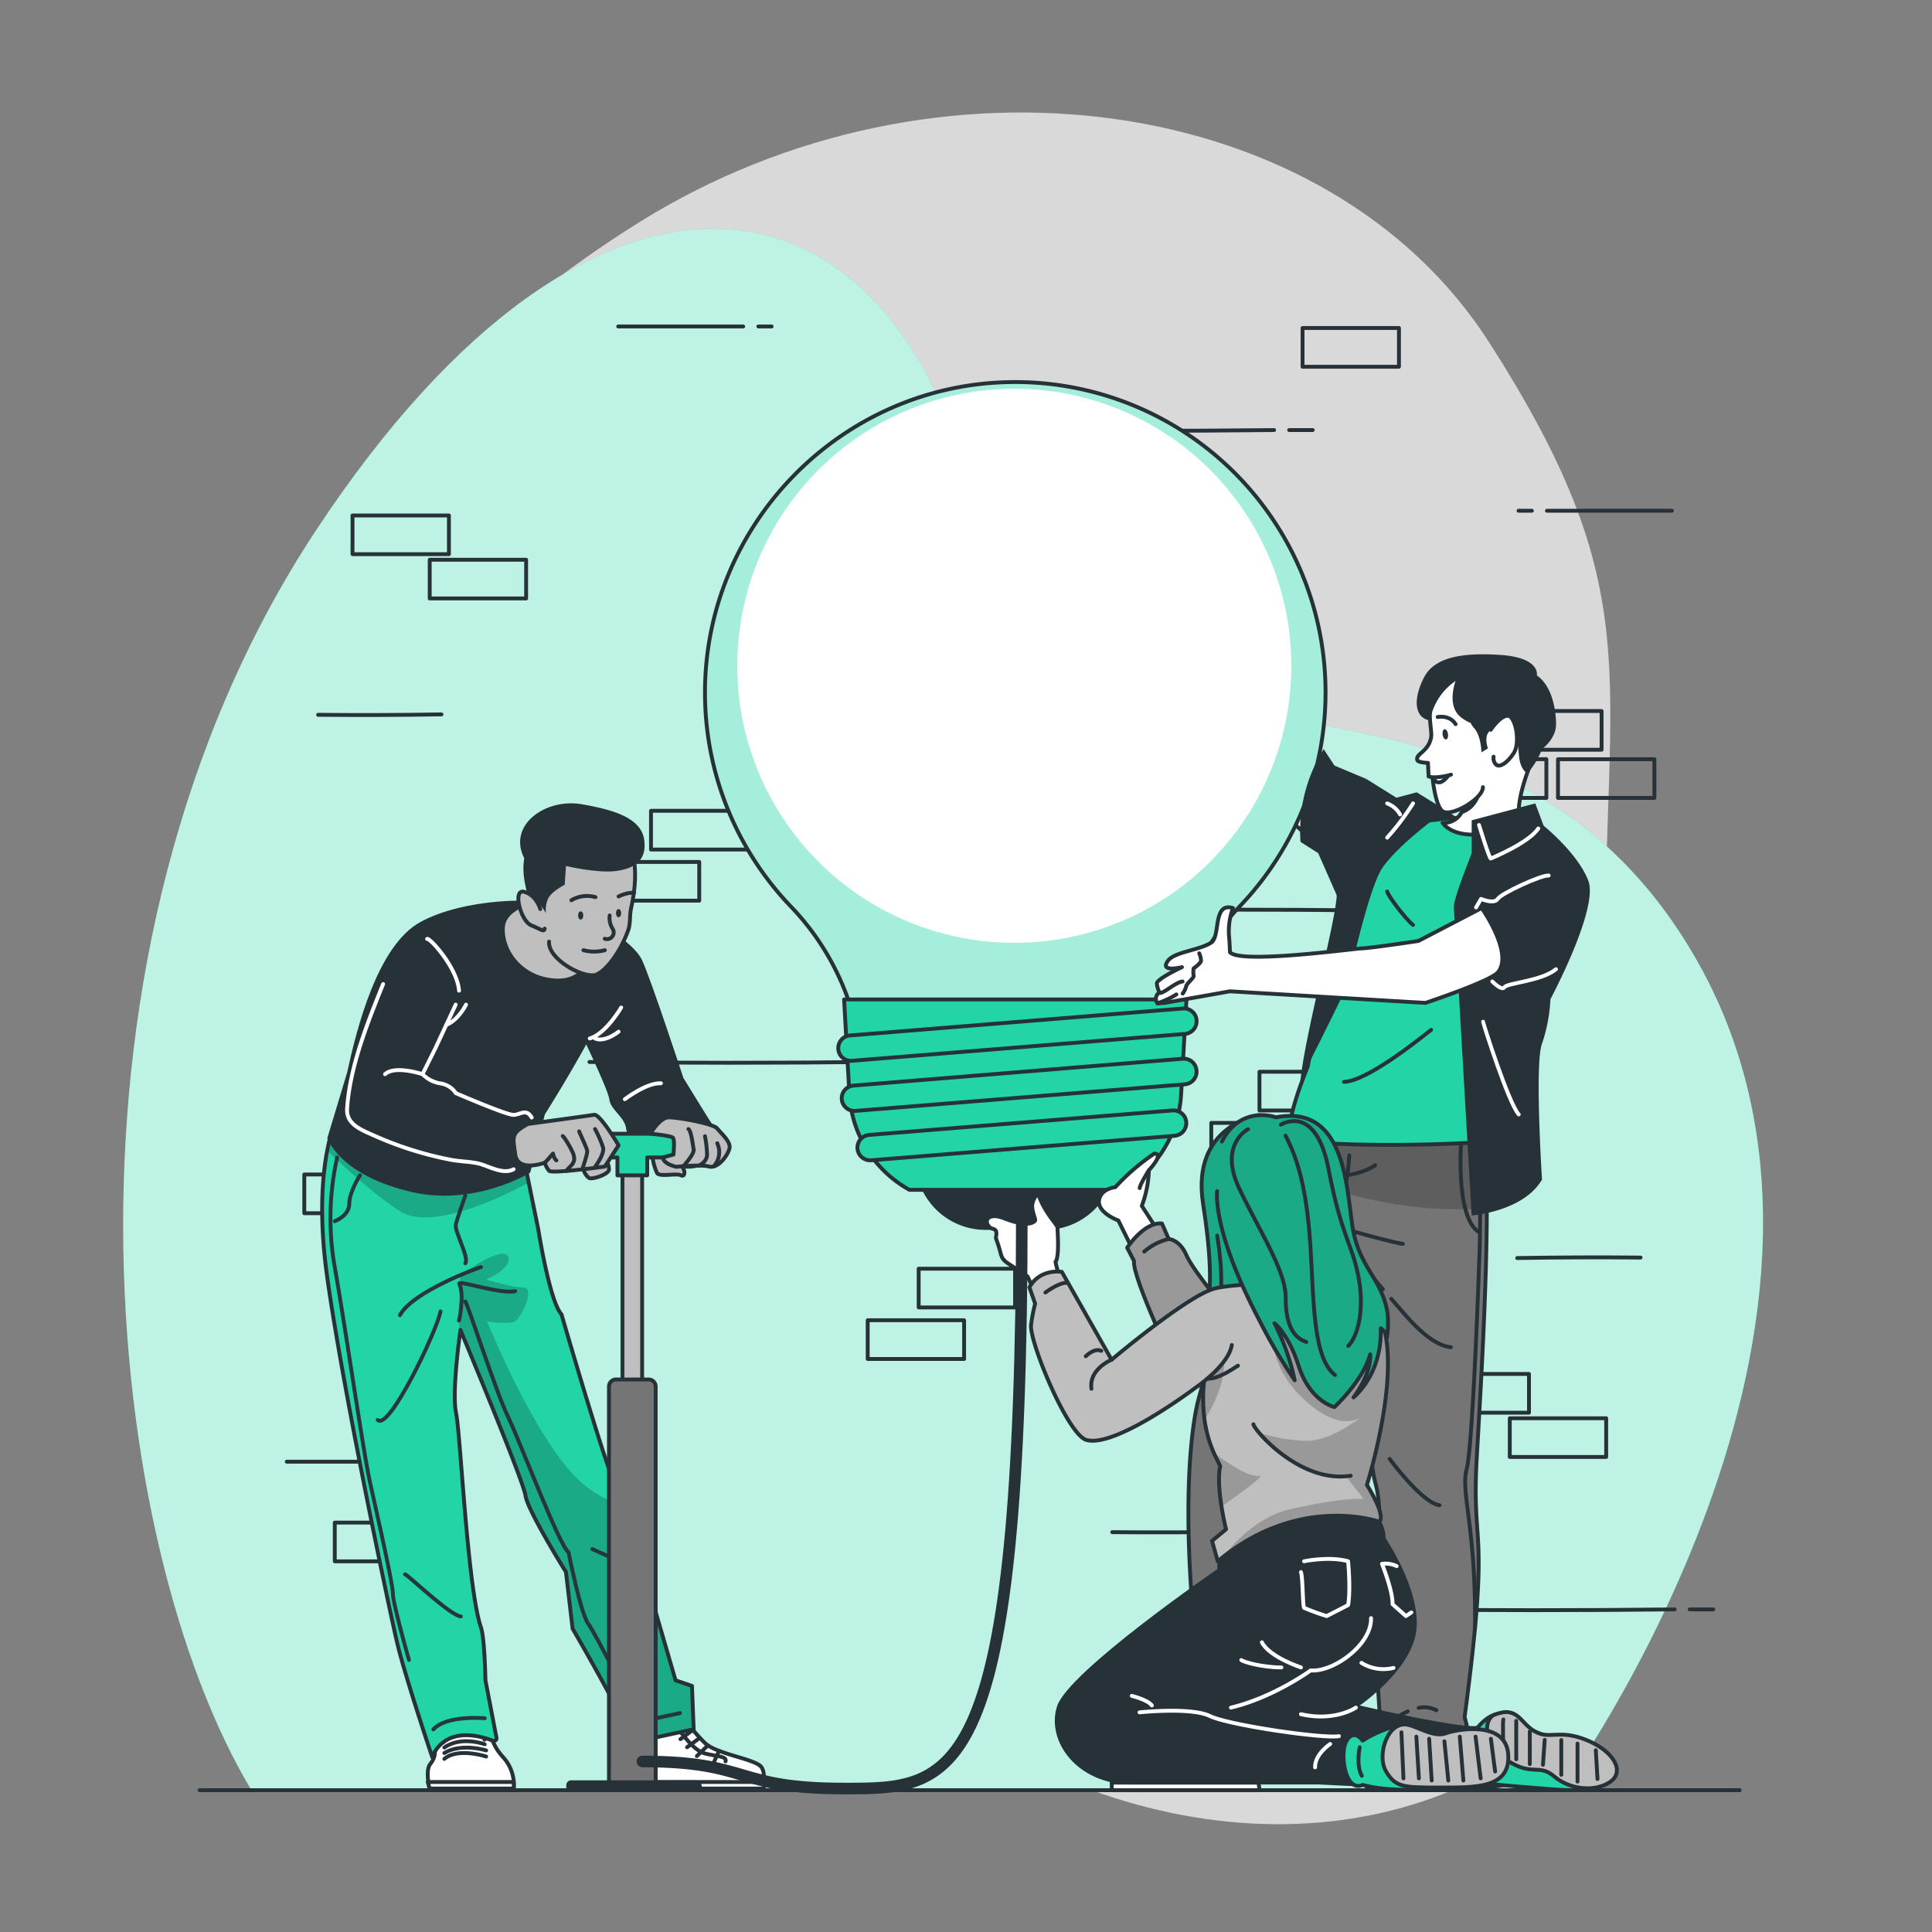 <svg xmlns="http://www.w3.org/2000/svg" viewBox="0 0 500 500"><rect x="0" y="0" width="500" height="500" fill="#808080" stroke="none"/><defs><clipPath id="a"><path d="M343.05 179.18a80.29 80.29 0 0 0-82.23-80.28c-43.42 1-78.47 37-78.37 80.47a80 80 0 0 0 22.11 55.12 66.73 66.73 0 0 1 16.86 30.63l.53 2.26h81.61l.31-1.33a70.46 70.46 0 0 1 17.45-32 79.9 79.9 0 0 0 21.73-54.87Z" style="fill:#fff;stroke:#263238;stroke-miterlimit:10"/></clipPath><clipPath id="b"><path d="m337.58 289.08-3.58 7.57a401.3 401.3 0 0 0-23.84 65.54c-.22.83-4.9 17.4-1.15 58.67l-2.14 7.24 2.34 12s-3.52 5.08-3.39 6.75c0 0 8.68 1.62 11.58 3.17 2.25 1.21 9 7.9 9 7.9 1.92-.4 2.08-8.16 2.08-8.16s4-68.88 5.17-71.86 8.2-15.76 19.19-45.05c0 0 .25 40.91 3.19 51.26 2.61 9.21-.48 35-.48 35l1.76 28.68s-6.18 6.42-1.17 8.15c0 0 3.35-6.45 12.9-7.91 4.85-.75 10.9 7.87 10.9 7.87 2.12-.68-.9-11.51-.9-11.51 6.76-51.05 1.77-41.81 3.12-66.77.87-16 5.41-84.54.08-90.1Z" style="fill:#757575;stroke:#263238;stroke-linecap:round;stroke-linejoin:round"/></clipPath><clipPath id="c"><path d="M291.71 322.9s4.35-6.7 9-6.26l1.75 4s2.87.15 4.6 4.23 11.32 15.42 11.32 15.42l-13.89 14.41s-11.6-24.38-11-28.34Z" style="fill:#bfbfbf;stroke:#263238;stroke-linecap:round;stroke-linejoin:round"/></clipPath><clipPath id="d"><path d="M325.79 288.59s-17.57 2.59-14.44 22.88 1.17 23.14 1.35 31.5 5.68 11.74 5.68 11.74l4.29-14.49s-2.14 2.75-1.43-7.93.89-24.38.89-24.38" style="fill:#22d5a7;stroke:#263238;stroke-linecap:round;stroke-linejoin:round"/></clipPath><clipPath id="e"><path d="M353.75 384.31s5 7.75 3.22 9.51c0 0-20.1-7.17-40.68 9.31-.38.3-.75.61-1.13.93l-1.49-5.28 3.63-3s-.66-2.62-1.18-5.92-.95-7.56-.35-10.32c.06-.29-.74-1.49-1.68-3.64h0a32.2 32.2 0 0 1-2.36-8.46 44.2 44.2 0 0 1 1.07-16.71 67 67 0 0 1 3-9.32c2.92-7.32 17.69-10.76 34.88-6.29a9.13 9.13 0 0 1 5.14 3.49c8.67 11.66-2.07 45.7-2.07 45.7" style="fill:#bfbfbf;stroke:#263238;stroke-linecap:round;stroke-linejoin:round"/></clipPath><clipPath id="f"><path d="M316.22 295.42c4.95-9.61 14-6.26 14-6.26 17.62-3.35 18.16 17.17 19.76 28s7.43 13.31 9.08 22.39a24 24 0 0 1-.12 6.57 4 4 0 0 0-1.6-2.38c.34 11.74-6.61 17.56-7.05 17.9 4.92-6.76 4.32-11.14 4.32-11.14-1.9 6.88-9.26 13.65-9.26 13.65s-6.28-1.42-9.23-10.57c-2.61-8.14-6.08-11-6.29-11.13a59.8 59.8 0 0 1 5.24 14.77 139 139 0 0 1-9.31-15.85C313.51 318 315 308.27 315 308.27" style="fill:#22d5a7;stroke:#263238;stroke-linecap:round;stroke-linejoin:round"/></clipPath><clipPath id="g"><path d="M90.16 284.47c-2.67 1.53-9.59 16.28-5.55 45.53s16.11 86.3 18.14 95 9.12 29.75 9.12 29.75 2.71-9.12 15.74-4.24a.67.67 0 0 0 .88-.76l-2.86-14.89s-.2-10.89-1.14-13.62c-3.53-10.28-5.29-50-6.46-55.55s1.13-21.49 1.13-21.49 16.31 39 16.84 42.86 10.47 19.78 10.47 19.78l1.72 14.65s13.23 22.68 15.56 29.45l15.77-3.41-.44-11.21-4.25-1.46-7.42-25.49a225 225 0 0 0-8.63-26c-3.51-8.87-13.46-43.2-13.46-43.2-3.09-3.36-6-21.94-6-21.94l-4.78-23.43Z" style="fill:#22d5a7;stroke:#263238;stroke-linecap:round;stroke-linejoin:round"/></clipPath></defs><path d="M67.93 167.09s-27.88 72 11.3 144.5 119.88 110.8 184.47 143.55 131.66 16.8 163.53-36.84-11.84-91.93-11.9-168.42 11.45-96.74-30-161.36-143.06-78.93-219.9-31-97.5 109.57-97.5 109.57" style="fill:#fff;opacity:.7"/><path d="M404.16 463.3s89.4-122.39 34-216.46-165.41-29.51-186.36-117.3-97.42-102.19-169.94 7.6S26.69 399.59 65.09 463.3Z" style="fill:#22d5a7"/><path d="M404.16 463.3s89.4-122.39 34-216.46-165.41-29.51-186.36-117.3-97.42-102.19-169.94 7.6S26.69 399.59 65.09 463.3Z" style="fill:#fff;opacity:.7"/><path d="M51.66 463.3h398.56" style="fill:none;stroke:#263238;stroke-linecap:round;stroke-linejoin:round"/><path d="M91.23 133.39h24.95v10.02H91.23z" style="fill:none;stroke:#263238;stroke-linecap:round;stroke-linejoin:round" transform="matrix(-1 0 0 -1 207.41 276.81)"/><path d="M111.21 144.86h24.95v10.02h-24.95z" style="fill:none;stroke:#263238;stroke-linecap:round;stroke-linejoin:round" transform="matrix(-1 0 0 -1 247.37 299.74)"/><path d="M168.49 209.83h24.95v10.02h-24.95z" style="fill:none;stroke:#263238;stroke-linecap:round;stroke-linejoin:round" transform="matrix(-1 0 0 -1 361.92 429.69)"/><path d="M156.01 223.06h24.95v10.02h-24.95z" style="fill:none;stroke:#263238;stroke-linecap:round;stroke-linejoin:round" transform="matrix(-1 0 0 -1 336.97 456.15)"/><path d="M78.76 303.96h24.95v10.02H78.76z" style="fill:none;stroke:#263238;stroke-linecap:round;stroke-linejoin:round" transform="matrix(-1 0 0 -1 182.46 617.94)"/><path d="M92.43 316.43h24.95v10.02H92.43z" style="fill:none;stroke:#263238;stroke-linecap:round;stroke-linejoin:round" transform="matrix(-1 0 0 -1 209.8 642.88)"/><path d="M237.75 328.34h24.95v10.02h-24.95z" style="fill:none;stroke:#263238;stroke-linecap:round;stroke-linejoin:round" transform="matrix(-1 0 0 -1 500.45 666.7)"/><path d="M224.57 341.68h24.95v10.02h-24.95z" style="fill:none;stroke:#263238;stroke-linecap:round;stroke-linejoin:round" transform="matrix(-1 0 0 -1 474.08 693.38)"/><path d="M86.64 394.04h24.95v10.02H86.64z" style="fill:none;stroke:#263238;stroke-linecap:round;stroke-linejoin:round" transform="matrix(-1 0 0 -1 198.23 798.11)"/><path d="M106.71 303.96h24.95v10.02h-24.95z" style="fill:none;stroke:#263238;stroke-linecap:round;stroke-linejoin:round" transform="matrix(-1 0 0 -1 238.37 617.94)"/><path d="M225.31 274.84c-24.26.27-49.26.27-72.76 0m82.75 0h-6.1m204.2 141.67c-24.26.27-49.26.27-72.76 0m82.75 0h-6.1M329.74 111.3c-24.26.27-49.26.27-72.76 0m82.75 0h-6.1m-219.37 73.58q-16 .27-31.93.11m237.44 211.42q-16 .27-31.92.11m-177.38-18.24h3.44m-39.69 0h32.34m89.7-293.79h3.44m-39.7 0h32.34m198.39 282.55h24.95v10.02h-24.95zm-19.98-11.46h24.95v10.02h-24.95zm-57.27-64.98h24.95v10.02h-24.95zm12.47-13.23h24.95v10.02h-24.95zm77.26-80.89h24.95v10.02h-24.95zm-13.67-12.47h24.95v10.02h-24.95zM244.22 172.1h24.95v10.02h-24.95zm13.18-13.34h24.95v10.02H257.4zm79.7-73.87h24.95v10.02H337.1zm38.15 111.59h24.95v10.02h-24.95zm-93.64 39.14c24.25-.27 49.25-.27 72.76 0m-82.75 0h6.09m114.94 89.96q16-.27 31.93-.12m-28.14-193.28H393m39.7 0h-32.35" style="fill:none;stroke:#263238;stroke-linecap:round;stroke-linejoin:round"/><path d="M353.72 206 337 193.3s-20.24-38.3-21.39-39.7l-6.06 7.83s11.42 33.35 13.11 38 8.64 9.9 12 13.47 16.69 12.95 16.69 12.95Z" style="fill:#fff;stroke:#263238;stroke-linecap:round;stroke-linejoin:round"/><path d="M270.46 318.29h-15.41a18.17 18.17 0 0 1-18.14-17.14l-.84-14.8h53.36l-.84 14.8a18.16 18.16 0 0 1-18.13 17.14" style="fill:#263238"/><path d="M343.05 179.18a80.29 80.29 0 0 0-82.23-80.28c-43.42 1-78.47 37-78.37 80.47a80 80 0 0 0 22.11 55.12 66.73 66.73 0 0 1 16.86 30.63l.53 2.26h81.61l.31-1.33a70.46 70.46 0 0 1 17.45-32 79.9 79.9 0 0 0 21.73-54.87" style="fill:#fff"/><g style="clip-path:url(#a)"><path d="M260.82 98.9c-43.42 1-78.47 37-78.37 80.47a80 80 0 0 0 22.11 55.12 66.73 66.73 0 0 1 16.86 30.63l.53 2.26h81.61l.31-1.33a70.4 70.4 0 0 1 17.46-32A80.29 80.29 0 0 0 260.82 98.9m1.67 145.1a71.69 71.69 0 1 1 71.7-71.69 71.69 71.69 0 0 1-71.7 71.69" style="fill:#22d5a7;opacity:.4"/></g><path d="M343.05 179.18a80.29 80.29 0 0 0-82.23-80.28c-43.42 1-78.47 37-78.37 80.47a80 80 0 0 0 22.11 55.12 66.73 66.73 0 0 1 16.86 30.63l.53 2.26h81.61l.31-1.33a70.46 70.46 0 0 1 17.45-32 79.9 79.9 0 0 0 21.73-54.87Z" style="fill:none;stroke:#263238;stroke-miterlimit:10"/><path d="M235.35 307.92h54.81a30.15 30.15 0 0 0 15.51-24.69l1.39-24.57h-88.61l1.38 24.57a30.18 30.18 0 0 0 15.52 24.69" style="fill:#22d5a7;stroke:#263238;stroke-linecap:round;stroke-linejoin:round"/><path d="m306.65 267.58-86.15 6.95a3.29 3.29 0 0 1-3.55-3h0a3.3 3.3 0 0 1 3-3.55l86.17-6.98a3.29 3.29 0 0 1 3.55 3h0a3.3 3.3 0 0 1-3.02 3.58m-.02 13.04-85.23 6.88a3.31 3.31 0 0 1-3.55-3h0a3.3 3.3 0 0 1 3-3.55L306.1 274a3.3 3.3 0 0 1 3.55 3h0a3.29 3.29 0 0 1-3.02 3.62M304 293.94l-78.54 6.34a3.31 3.31 0 0 1-3.55-3h0a3.3 3.3 0 0 1 3-3.56l78.54-6.34a3.31 3.31 0 0 1 3.55 3h0a3.31 3.31 0 0 1-3 3.56" style="fill:#22d5a7;stroke:#263238;stroke-linecap:round;stroke-linejoin:round"/><path d="M325.19 447s1.82 11.12 0 16.31h-36.78s-1.55-3.89 0-6.35 13.21-3.85 16.84-7.17a63 63 0 0 0 7.51-9Z" style="fill:#263238;stroke:#263238;stroke-miterlimit:10"/><path d="M287.72 461.34h37.96l.32 1.96h-38.28z" style="fill:#fff;stroke:#263238;stroke-linecap:round;stroke-linejoin:round"/><path d="M316.35 445.64s-3.46.83-3.85 1-3.75 5.31-7.12 6.22-6.74.73-6.22 2.37m9.53-9.59 3.94 2.9m-5.77-.36 3.8 2.79m-6.23-.56 3.3 3.19m-6.63-1.56 1.43 3.15" style="fill:none;stroke:#fff;stroke-linecap:round;stroke-linejoin:round"/><path d="M325.79 452a31 31 0 0 0-12.64 1.57c-6.61 2.32-8.89 4.34-8.72 4.95s.95 2.41.95 2.41h3.31s-1.2-2.11-1-2.41 11.53-4.71 18.06-3.93Z" style="fill:#fff"/><path d="M378.92 463.3s1.42-5.41-.24-7.42c-3-3.6.36-6.62-2.63-7.87l-1.25 1.45c-.24-1.47.46-5.95-5.08-6.54-6.7-.7-6.83 4.17-7.19 5.78l.11-2.25c-2.86 0-1.38 2.85-5.71 7.52a12.3 12.3 0 0 0-3.12 9.33Z" style="fill:#263238;stroke:#263238;stroke-miterlimit:10"/><path d="M353.78 461.34h25.7l-.56 1.96h-25.11z" style="fill:#fff;stroke:#263238;stroke-linecap:round;stroke-linejoin:round"/><path d="M362 453.74s8.44-2.79 12.51.7M362 451.9s7.42-2.35 12.51.79m-12.04-2.61s7-2.63 12.07 1" style="fill:none;stroke:#fff;stroke-linecap:round;stroke-linejoin:round"/><path d="m356.93 454 .84.82a.69.69 0 0 1 .09.87 10.3 10.3 0 0 0-1.72 5.68h-1.23a18 18 0 0 1 1.78-5.66l-.63-.64Z" style="fill:#fff"/><path d="M331.81 394.71s-5.46 9.28-14.69 7.3" style="fill:none;stroke:#263238;stroke-linecap:round;stroke-linejoin:round"/><path d="m337.58 289.08-3.58 7.57a401.3 401.3 0 0 0-23.84 65.54c-.22.83-4.9 17.4-1.15 58.67l-2.14 7.24 2.34 12s-3.52 5.08-3.39 6.75c0 0 8.68 1.62 11.58 3.17 2.25 1.21 9 7.9 9 7.9 1.92-.4 2.08-8.16 2.08-8.16s4-68.88 5.17-71.86 8.2-15.76 19.19-45.05c0 0 .25 40.91 3.19 51.26 2.61 9.21-.48 35-.48 35l1.76 28.68s-6.18 6.42-1.17 8.15c0 0 3.35-6.45 12.9-7.91 4.85-.75 10.9 7.87 10.9 7.87 2.12-.68-.9-11.51-.9-11.51 6.76-51.05 1.77-41.81 3.12-66.77.87-16 5.41-84.54.08-90.1Z" style="fill:#757575"/><g style="clip-path:url(#b)"><path d="M384.82 312.67c-23.9 1.88-44.6-5.94-53.57-10 1.7-3.83 2.75-6 2.75-6l3.58-7.57 44.68-1.62c1.93 1.99 2.56 12.2 2.56 25.19m-32.15 20.66c-10.88 28.92-17.86 41.58-19 44.53-.66 1.71-2.26 25.1-3.5 44.74-1.44-17.86-2.91-36.71-3-40.41-.27-7.36 5.05-17.46 5.85-20.07s-1-5.43-1-5.43l9.57-12.06c-.32-4.1 4.74-22 4.74-22 2.97 2.89 5.67 8.95 6.34 10.7" style="opacity:.2"/></g><path d="m337.58 289.08-3.58 7.57a401.3 401.3 0 0 0-23.84 65.54c-.22.83-4.9 17.4-1.15 58.67l-2.14 7.24 2.34 12s-3.52 5.08-3.39 6.75c0 0 8.68 1.62 11.58 3.17 2.25 1.21 9 7.9 9 7.9 1.92-.4 2.08-8.16 2.08-8.16s4-68.88 5.17-71.86 8.2-15.76 19.19-45.05c0 0 .25 40.91 3.19 51.26 2.61 9.21-.48 35-.48 35l1.76 28.68s-6.18 6.42-1.17 8.15c0 0 3.35-6.45 12.9-7.91 4.85-.75 10.9 7.87 10.9 7.87 2.12-.68-.9-11.51-.9-11.51 6.76-51.05 1.77-41.81 3.12-66.77.87-16 5.41-84.54.08-90.1Z" style="fill:none;stroke:#263238;stroke-linecap:round;stroke-linejoin:round"/><path d="M352.86 332.81s-5.46-10.54-10.12-13.48m-2.04-3.41s16.59 5 22.34 6" style="fill:none;stroke:#263238;stroke-linecap:round;stroke-linejoin:round"/><path d="M349.19 299c-.72 13.82-5.59 16.17-.88 19.18 0 0-.13 6.46 2.21 10.56m27.74-35.03s-2 21.23 4.57 25.22" style="fill:none;stroke:#263238;stroke-linecap:round;stroke-linejoin:round"/><path d="M382.83 300.55s.49 14.13 0 25.52c0 0-1.63 48.13-3.26 54.18s2.51 15.16 2.15 41.3M367.15 442a6.85 6.85 0 0 1 4.58.61m-14.4 5.12a25.3 25.3 0 0 1 7-4.82m-4.27-106.76c3.67 4.1 9.47 11.85 15.42 12.51m-21.06-19.21c1.12 1.43 2.29 2.82 3.47 4.2m1.75 43.91s8.33 11.34 12.9 12m-22.7-58.8s-14.83 41.32-20 45.4c0 0-.59 30.38-.75 41s-2.61 24.72-2.61 24.72m-15.83-.31s5.71 2 8.49 3.23a7.66 7.66 0 0 1 3.76 4" style="fill:none;stroke:#263238;stroke-linecap:round;stroke-linejoin:round"/><path d="M325.1 361.26c8-5 18.47-11.24 22.7-20.05m-29.64 24.17c1.51-.83 3-1.7 4.46-2.59m20.64-58.22c4.28-.06 9-.63 12.63-3m-19.44 2.6c1.23.17 2.46.28 3.7.34" style="fill:none;stroke:#263238;stroke-linecap:round;stroke-linejoin:round"/><path d="M358.63 214.59s25.18-7.15 39.66.6c3.6 1.92 11.83 8.17 11.54 15.66s-24.12 42.36-23.83 47 0 16.64-1.76 17.46-40 1.93-49.44-.5c-3.77-1 3.64-18.81 3.64-18.81s7.22-38.65 20.19-61.41" style="fill:#22d5a7;stroke:#263238;stroke-linecap:round;stroke-linejoin:round"/><path d="M394.48 213.26s-15.92 6.37-21.14-.29a5.26 5.26 0 0 0 4.58-2.19 8 8 0 0 0 1.29-4.25c.08-1.18-2.26-16.32-1.29-17.68 14.67-20.5 17.91 9.6 17.91 9.6s-5.19 12.92-1.35 14.81" style="fill:#fff;stroke:#263238;stroke-linecap:round;stroke-linejoin:round"/><path d="M383.33 205.05s-1 4.73-5.41 5.73a8 8 0 0 0 1.29-4.25 24 24 0 0 0 4.12-1.48m14 2.87-16.46 4.37v8.55s-4.78 11.95-4.63 13.89 4.63 79.84 4.63 79.84 13.37-1 18.2-9.3c0 0-1.94-30.2 0-35.17a42 42 0 0 0 2.18-11.51s12.59-23.53 9.79-30.71-11.54-14.17-11.54-14.17Z" style="fill:#263238"/><path d="M382.77 213.51s2.71 8.86 3.05 8.68 9.75-4 12.29-7.78" style="fill:none;stroke:#fff;stroke-linecap:round;stroke-linejoin:round"/><path d="M377.13 211.67c-.24-.34-10.48-6.62-10.48-6.62l-5.27 1.4-7.78-4.86s-7.88 24-7.65 29.55-8.17 36.28-9.4 48.41c0 0 10-19.72 11.43-23.16s6.07-26.6 9.91-32 12.82-12.11 12.82-12.11Z" style="fill:#263238"/><path d="M396.4 196.41a14.44 14.44 0 0 0 .88-6.29c-1.08-15.17-4.66-18.7-10.57-17.71-22.07 3.68-15.53 14.88-16.37 18.6s-4 4-3.55 5.69c.17.67 2.77.74 2.77.74l.16 3.5 1 .24s.8 8 2.83 8.89c2.57 1.17 10.25-3.47 10.23-6.35" style="fill:#fff;stroke:#263238;stroke-linecap:round;stroke-linejoin:round"/><path d="M372.06 185.56s3.1-.63 4.65 1.85" style="fill:none;stroke:#263238;stroke-linecap:round;stroke-linejoin:round"/><path d="M373.35 190.15c.11.74.52 1.28.9 1.22s.6-.7.49-1.43-.52-1.28-.9-1.22-.6.7-.49 1.43" style="fill:#263238"/><path d="M370.71 201.18a16.7 16.7 0 0 0 4.81-.7m-.67.22s-1.28 1.78-2.43 1.78-1.22-.89-1.22-.89" style="fill:none;stroke:#263238;stroke-linecap:round;stroke-linejoin:round"/><path d="M397.73 174.8s1.1-4.71-9.88-5.34c-8.57-.49-16.4.26-19.29 5.81s-2.59 10.54 1.54 11.18a15.57 15.57 0 0 1 6.61-10.22s-2.4 6.2 1.21 9.26a9.2 9.2 0 0 0 2.67 1.6 6.5 6.5 0 0 0 1 1.46c1.74 2 1.81 6.14 1.81 6.14l1.68-1s-2.44-6.46 4.65-4.94c3.64.78 3 5.18 3.53 7.92s2 3.49 2 3.49a20.4 20.4 0 0 0 3.82-6.32s3.62-2.58 3.62-6.37-1.02-9.95-4.97-12.67" style="fill:#263238"/><path d="M385.82 188.86s2.3-3.54 4.34-3.62 3.41 7 1.54 9.75-3.71 3.67-4.56 2.85a2.38 2.38 0 0 1-.6-2" style="fill:#fff;stroke:#263238;stroke-linecap:round;stroke-linejoin:round"/><path d="M359 216.78a63 63 0 0 0 6.69-8.86m-6.69 0a6.53 6.53 0 0 1 3.34 2.86" style="fill:none;stroke:#fff;stroke-linecap:round;stroke-linejoin:round"/><path d="m353.6 201.59-8.24-3.46-2.79-4.25a39.78 39.78 0 0 0-6 24l4.58 2.92 6.25 14.2Z" style="fill:#263238"/><path d="M383.46 235s8.28 11.68 4.21 16.62c-1.91 2.33-18.78 7.93-18.78 7.93l-50.6-3-16.84 3-1.88.15a1.93 1.93 0 0 1 .46-2.83s-.91-2.2-.53-2.69c1.15-1.47 6.39-3.88 6.39-3.88s-6.05 1.51-3.56-1.74c1.7-2.21 8.16-2.67 11.14-4.62 2.45-1.61.31-10.54 5.63-8.94a17 17 0 0 0-1 7.59c.08.65.22 3.85.22 3.85 2.7 3.09 31.65-.91 34.14-1s14.62-1.92 14.62-1.92Z" style="fill:#fff;stroke:#263238;stroke-linecap:round;stroke-linejoin:round"/><path d="M310.36 246.71a4.8 4.8 0 0 1 .46 2c-.13.66-1.91 1.91-1.91 1.91a5.9 5.9 0 0 0 0 1.91c.2.46-1.91 2.1-1.91 2.69a5.6 5.6 0 0 1-.92 1.91m-6.08-.23c.79.6 4.16-2.73 6.05-2.89m-1.61 3.35a21.5 21.5 0 0 1-4.41 2.11" style="fill:none;stroke:#263238;stroke-linecap:round;stroke-linejoin:round"/><path d="m382 234.84 1.29-2.2s3.4 1.45 4.32 0 11.21-6.19 13.19-6.06M386.2 254s2.5 2.57 3.16 1.48 9.6-1.56 13.33-4.65m-18.87 13.59c0 .4 6.6 21.1 9.23 24" style="fill:none;stroke:#fff;stroke-linecap:round;stroke-linejoin:round"/><path d="M370.37 266.53c-.79.53-16.13 13.32-22.57 13.45m11.2-49.27c0 .75 4.54 6.95 6.69 8.66" style="fill:none;stroke:#263238;stroke-linecap:round;stroke-linejoin:round"/><path d="M298.74 298.55c2.67 0-1.42 4.32-1.42 4.32a28.4 28.4 0 0 1-1.82 9.21l8.28 12.8-7.12 5.66-7.23-14.68s-6.31-2.26-4.79-6c.94-2.36 4-2.62 4-2.62a56 56 0 0 1 10.1-8.69" style="fill:#fff;stroke:#263238;stroke-linecap:round;stroke-linejoin:round"/><path d="M291.71 322.9s4.35-6.7 9-6.26l1.75 4s2.87.15 4.6 4.23 11.32 15.42 11.32 15.42l-13.89 14.41s-11.6-24.38-11-28.34Z" style="fill:#bfbfbf"/><g style="clip-path:url(#c)"><path d="M291.71 322.9s4.35-6.7 9-6.26l1.75 4s2.87.15 4.6 4.23 11.32 15.42 11.32 15.42l-13.89 14.41s-11.6-24.38-11-28.34Z" style="opacity:.2"/></g><path d="M291.71 322.9s4.35-6.7 9-6.26l1.75 4s2.87.15 4.6 4.23 11.32 15.42 11.32 15.42l-13.89 14.41s-11.6-24.38-11-28.34Z" style="fill:none;stroke:#263238;stroke-linecap:round;stroke-linejoin:round"/><path d="M325.79 288.59s-17.57 2.59-14.44 22.88 1.17 23.14 1.35 31.5 5.68 11.74 5.68 11.74l4.29-14.49s-2.14 2.75-1.43-7.93.89-24.38.89-24.38" style="fill:#22d5a7"/><g style="clip-path:url(#d)"><path d="M325.79 288.59s-17.57 2.59-14.44 22.88 1.17 23.14 1.35 31.5 5.68 11.74 5.68 11.74l4.29-14.49s-2.14 2.75-1.43-7.93.89-24.38.89-24.38" style="opacity:.2"/></g><path d="M325.79 288.59s-17.57 2.59-14.44 22.88 1.17 23.14 1.35 31.5 5.68 11.74 5.68 11.74l4.29-14.49s-2.14 2.75-1.43-7.93.89-24.38.89-24.38" style="fill:none;stroke:#263238;stroke-linecap:round;stroke-linejoin:round"/><path d="M315 319.78s2 11 .54 18.62" style="fill:none;stroke:#263238;stroke-linecap:round;stroke-linejoin:round"/><path d="M276.25 334.4a23.4 23.4 0 0 1-3.09-7.83c1.11-1.45.48-8.19.52-8.87s-3.59-4.08-5-8.83a4.87 4.87 0 0 0-1.56 3.27c.09 2 1.06 3.51.7 3.85-1.91 1.8-6.92-.32-8.44-.86-3.36-1.18-5 .57-3.3 2.44.6.66 1.89.18 1.78 1.8s-.37.22.49 2.83.55 3.44 2.51 4.75l5.07 3.4L270 339Z" style="fill:#fff;stroke:#263238;stroke-linecap:round;stroke-linejoin:round"/><path d="M317.57 399.15s7-10.35 24.43-10.93 16.57 9.83 16.57 9.83 9.06 13.29 8 23.68-14.68 19.65-14.68 19.65 27.82 6.51 31 5.16 9.64 12.47 7.15 15.57-81.15-2.2-81.15-2.2-7.83-9.21-8.18-15.65 17.33-31.14 16.85-32.32.01-12.79.01-12.79" style="fill:#263238"/><path d="M347.05 410.89s2.33 19.28-7.58 22.63l-32.65 13.13s45.43 3.93 52.35 2.53 16.63 12.64 16.63 12.64h-82.9c-14.13 0-22.2-11.19-19.35-20.2s41.53-35.55 41.53-35.55-2-9.73 19.21-16.89c19.14-6.46 12.76 21.71 12.76 21.71" style="fill:#263238"/><path d="M353.75 384.31s5 7.75 3.22 9.51c0 0-20.1-7.17-40.68 9.31-.38.3-.75.61-1.13.93l-1.49-5.28 3.63-3s-.66-2.62-1.18-5.92-.95-7.56-.35-10.32c.06-.29-.74-1.49-1.68-3.64a32.2 32.2 0 0 1-2.36-8.46 44.2 44.2 0 0 1 1.07-16.71 67 67 0 0 1 3-9.32c2.92-7.32 17.69-10.76 34.88-6.29a9.13 9.13 0 0 1 5.14 3.49c8.67 11.66-2.07 45.7-2.07 45.7" style="fill:#bfbfbf"/><g style="clip-path:url(#e)"><path d="M311.72 367.46a44.2 44.2 0 0 1 1.07-16.71l3.64-1.16s2.37 6.8-4.71 17.87m4.4 22.42c-.55-3.42-.95-7.56-.35-10.32.06-.29-.74-1.49-1.68-3.64 0 0 8.39 6.58 11.7 6 2-.36-4.33 4.25-9.67 7.96" style="opacity:.2"/><path d="M353.75 384.31s5 7.75 3.22 9.51c0 0-20.1-7.17-40.68 9.31 3.94-5 10-10.78 17.44-12.5 13.76-3.17 19.13-2.72 19.13-2.72l-4.46-5.78s-15 0-22.61-11.39a42.8 42.8 0 0 0 12.21 2.14c5.6.12 12.21-4.57 14.22-6.11-1.71 1.12-7 3.16-15.8-5.62C325.54 350.27 325 330 348.4 335.67a28.8 28.8 0 0 1 7.41 3c8.68 11.6-2.06 45.64-2.06 45.64" style="opacity:.2"/></g><path d="M353.75 384.31s5 7.75 3.22 9.51c0 0-20.1-7.17-40.68 9.31-.38.3-.75.61-1.13.93l-1.49-5.28 3.63-3s-.66-2.62-1.18-5.92-.95-7.56-.35-10.32c.06-.29-.74-1.49-1.68-3.64h0a32.2 32.2 0 0 1-2.36-8.46 44.2 44.2 0 0 1 1.07-16.71 67 67 0 0 1 3-9.32c2.92-7.32 17.69-10.76 34.88-6.29a9.13 9.13 0 0 1 5.14 3.49c8.67 11.66-2.07 45.7-2.07 45.7" style="fill:none;stroke:#263238;stroke-linecap:round;stroke-linejoin:round"/><path d="M354.82 418.78c.18 6.94-9.89 14.06-15.62 13.52 0 0-9.57 7-20.64 9.63m-23.65 1.23s13.31-1.42 18.22.95 29.34 5.91 33.38 5.21m-9.01-45.26s6.52-1.37 11.39 0c0 0 .71 7.3 0 11.34l-5.54 2.84a59 59 0 0 1-5.85-2.13c-.36-.36-.32-7.83-.81-9.25m28.57 10.44-1.41.94-3.46-3.08c.12-3.32-2.73-10.44-2.73-10.44a6.76 6.76 0 0 1 3.8.59m-9.12 25.04a10.78 10.78 0 0 0 8.29 1.3m-9.73 10.28s-5.41 3.72-14.21 1.7" style="fill:none;stroke:#fff;stroke-linecap:round;stroke-linejoin:round"/><path d="M336.69 431.53s-8.21-2.7-10.11-6.51m-5.34 4.61c.6.48 5.34 1.9 10.39 1.9m-38.73 7.36s4.14 1 5.21 2.49m46.15 9.96s-4 2.61-3.92 6.05" style="fill:none;stroke:#fff;stroke-linecap:round;stroke-linejoin:round"/><path d="M376.07 451.48c.22-5.73 5.51-3.35 5.51-3.35s3.87-5.69 7.62-4.36 4.72 3.3 10.68 5.4 14.06.45 16.26 6.12-.61 8.85-14.06 7.81-17-1.47-17-1.47-9.46 1.37-9.01-10.15" style="fill:#22d5a7;stroke:#263238;stroke-linecap:round;stroke-linejoin:round"/><path d="M381.3 450.27a7.47 7.47 0 0 0 2.7 6.45" style="fill:none;stroke:#263238;stroke-linecap:round;stroke-linejoin:round"/><path d="M386.78 443.77c-2.86 1.14-3.22 7.71 3.4 11.9s7.94.61 12.12 4.12 10.74 4 14.52 1.28.69-8-6.36-10.8-9.31 0-13.19-2.14-4.4-6.79-10.49-4.36" style="fill:#bfbfbf;stroke:#263238;stroke-linecap:round;stroke-linejoin:round"/><path d="M389.07 445c-.22.72 0 7.34 0 7.34m3.33-6.99v9.94m3.51-7.16v8.42m3.86-6.28-.45 6.45m4.74-6.4v8.99m4.2-8.08v9.84m4.73-8.11.44 7.45" style="fill:none;stroke:#263238;stroke-linecap:round;stroke-linejoin:round"/><path d="M363.12 446.3a30.5 30.5 0 0 0-10.46 4.16s-2.11-3.11-4.09-.08-.54 13.67 4.09 11.54c0 0 6.61 2.18 19.95.85s.66-8.67.66-8.67Z" style="fill:#22d5a7;stroke:#263238;stroke-linecap:round;stroke-linejoin:round"/><path d="M364.34 446.37c-5.19-1.06-8.11 7.79-5.66 12s4.52 4.24 13.76 4.24 18.46.33 17.89-8.53-13.2-6.61-16.21-5.49-7.01-1.65-9.78-2.22" style="fill:#bfbfbf;stroke:#263238;stroke-linecap:round;stroke-linejoin:round"/><path d="m362.69 448.33.52 11.91m3.34-10.8.66 10.8m2.65-10.25.66 10.8m3.29-10.14 1.01 10.14m2.97-11.35.93 11.35m3.15-11.35 1.32 10.8m2.65-10.25 1.1 8.48m-35.05-6.28s-1 4.71.55 7.39" style="fill:none;stroke:#263238;stroke-linecap:round;stroke-linejoin:round"/><path d="M324.58 332.25c-1 .19-7.89.42-10.79 1.39-7.37 2.44-26.11 18.26-26.11 18.26l-12.88-22.74s-5.61-1-8.38 4l1.47 4.23a44 44 0 0 0-1.06 5.56c-.34 4.56 9.51 28.3 14.3 29.7 7.5 2.19 28.13-13.41 28.13-13.41s8.65-5.77 9.53-11.15" style="fill:#bfbfbf;stroke:#263238;stroke-linecap:round;stroke-linejoin:round"/><path d="M316.22 295.42c4.95-9.61 14-6.26 14-6.26 17.62-3.35 18.16 17.17 19.76 28s7.43 13.31 9.08 22.39a24 24 0 0 1-.12 6.57 4 4 0 0 0-1.6-2.38c.34 11.74-6.61 17.56-7.05 17.9 4.92-6.76 4.32-11.14 4.32-11.14-1.9 6.88-9.26 13.65-9.26 13.65s-6.28-1.42-9.23-10.57c-2.61-8.14-6.08-11-6.29-11.13a59.8 59.8 0 0 1 5.24 14.77 139 139 0 0 1-9.31-15.85C313.51 318 315 308.27 315 308.27" style="fill:#22d5a7"/><g style="clip-path:url(#f)"><path d="M316.22 295.42c4.95-9.61 14-6.26 14-6.26 17.62-3.35 18.16 17.17 19.76 28s7.43 13.31 9.08 22.39a24 24 0 0 1-.12 6.57 4 4 0 0 0-1.6-2.38c.34 11.74-6.61 17.56-7.05 17.9 4.92-6.76 4.32-11.14 4.32-11.14-1.9 6.88-9.26 13.65-9.26 13.65s-6.28-1.42-9.23-10.57c-2.61-8.14-6.08-11-6.29-11.13a59.8 59.8 0 0 1 5.24 14.77 139 139 0 0 1-9.31-15.85C313.51 318 315 308.27 315 308.27" style="opacity:.2"/></g><path d="M316.22 295.42c4.95-9.61 14-6.26 14-6.26 17.62-3.35 18.16 17.17 19.76 28s7.43 13.31 9.08 22.39a24 24 0 0 1-.12 6.57 4 4 0 0 0-1.6-2.38c.34 11.74-6.61 17.56-7.05 17.9 4.92-6.76 4.32-11.14 4.32-11.14-1.9 6.88-9.26 13.65-9.26 13.65s-6.28-1.42-9.23-10.57c-2.61-8.14-6.08-11-6.29-11.13a59.8 59.8 0 0 1 5.24 14.77 139 139 0 0 1-9.31-15.85C313.51 318 315 308.27 315 308.27" style="fill:none;stroke:#263238;stroke-linecap:round;stroke-linejoin:round"/><path d="M331.5 291.07s9-5.82 12.34 11.56 6.05 19.16 7.71 27.7-.11 15.43-2.61 18" style="fill:none;stroke:#263238;stroke-linecap:round;stroke-linejoin:round"/><path d="M332.69 293.91c3.09 5.82 5.46 13.65 6.41 28.12s.63 29.41 6.4 33.81M323 292.25s-7.83 3.92-2.13 15.66 11.86 21.12 11.86 27.88 1.84 10.31 5.34 11.51m-40.75-44.43s-2.24 3.56-2.37 4.61m-7.27 44.42s-5.94 2.4-5.21 7.51M281 351s2.2-2.25 4-1.4m-14.45-15.1s3.69-2.76 5.7-2.49m26.21-11.36a15.06 15.06 0 0 0-6.33 3.26m24.26 29.53c-.19 0-4.77 3.53-7.92 3.35m11.92 11.81c0 1.26 12 15.44 25.18 13.31" style="fill:none;stroke:#263238;stroke-linecap:round;stroke-linejoin:round"/><path d="M153.48 238s10.4 5.57 12.7 10.51 10.67 30.42 10.67 30.42 6.35 10.45 7.83 12.57.84 11-6.49 10.94-15.8-7.05-16.12-10.21-4.09-5-4.38-7.73-9.1-20.75-9.1-20.75Z" style="fill:#263238"/><path d="M165.21 448.74s-1.57 9.64 0 14.14h31.88s1.35-3.38 0-5.5-11.45-3.34-14.59-6.22a54.3 54.3 0 0 1-6.51-7.81Z" style="fill:#fff;stroke:#263238;stroke-linecap:round;stroke-linejoin:round"/><path d="M197.69 461.18H164.8l-.29 1.7h33.18z" style="fill:#fff;stroke:#263238;stroke-linecap:round;stroke-linejoin:round"/><path d="M172.88 447.57s3 .72 3.33.84 3.26 4.6 6.18 5.38 5.83.64 5.38 2.06m-8.25-8.28-3.42 2.52m5-.31-3.29 2.41m5.39-.48-2.85 2.76m5.74-1.36-1.24 2.74" style="fill:none;stroke:#263238;stroke-linecap:round;stroke-linejoin:round"/><path d="M111.19 462.88s-1.23-4.69.21-6.43c2.58-3.12-.32-5.74 2.27-6.82l1.09 1.26c.21-1.28-.4-5.17 4.41-5.67 5.8-.61 5.91 3.61 6.22 5l-.09-1.94c2.47 0 1.19 2.47 4.94 6.51a10.66 10.66 0 0 1 2.71 8.09Z" style="fill:#fff;stroke:#263238;stroke-linecap:round;stroke-linejoin:round"/><path d="M90.16 284.47c-2.67 1.53-9.59 16.28-5.55 45.53s16.11 86.3 18.14 95 9.12 29.75 9.12 29.75 2.71-9.12 15.74-4.24a.67.67 0 0 0 .88-.76l-2.86-14.89s-.2-10.89-1.14-13.62c-3.53-10.28-5.29-50-6.46-55.55s1.13-21.49 1.13-21.49 16.31 39 16.84 42.86 10.47 19.78 10.47 19.78l1.72 14.65s13.23 22.68 15.56 29.45l15.77-3.41-.44-11.21-4.25-1.46-7.42-25.49a225 225 0 0 0-8.63-26c-3.51-8.87-13.46-43.2-13.46-43.2-3.09-3.36-6-21.94-6-21.94l-4.78-23.43Z" style="fill:#22d5a7"/><g style="clip-path:url(#g)"><path d="M136.83 306.07c-8 4.27-25.46 12.48-33.38 7.36-6.65-4.3-14.17-11.21-18.76-15.67 1.54-8.11 4.08-12.48 5.47-13.29l44.38 10.36Zm42.69 141.5L163.75 451c-2.33-6.77-15.56-29.45-15.56-29.45l-1.72-14.65s-9.94-15.97-10.47-19.8-16.84-42.86-16.84-42.86-.39 2.73-.78 6.34c.12-1.87 1-14.44.49-18.31l.4-2.34s10.74-7.76 12.18-4.8-5.63 6-5.63 6 6.53 2 9.7 2.1-.72 7.87-2.21 8.75-7.25 0-7.25 0 12.36 30.53 23.83 41.15a30.1 30.1 0 0 0 11.29 6.57c4.21 11.53 6.23 19.71 6.23 19.71l7.42 25.49 4.25 1.46Z" style="opacity:.2"/></g><path d="M90.16 284.47c-2.67 1.53-9.59 16.28-5.55 45.53s16.11 86.3 18.14 95 9.12 29.75 9.12 29.75 2.71-9.12 15.74-4.24a.67.67 0 0 0 .88-.76l-2.86-14.89s-.2-10.89-1.14-13.62c-3.53-10.28-5.29-50-6.46-55.55s1.13-21.49 1.13-21.49 16.31 39 16.84 42.86 10.47 19.78 10.47 19.78l1.72 14.65s13.23 22.68 15.56 29.45l15.77-3.41-.44-11.21-4.25-1.46-7.42-25.49a225 225 0 0 0-8.63-26c-3.51-8.87-13.46-43.2-13.46-43.2-3.09-3.36-6-21.94-6-21.94l-4.78-23.43Z" style="fill:none;stroke:#263238;stroke-linecap:round;stroke-linejoin:round"/><path d="M155 264.12c-5.45 10.8-14 24.3-14 24.3l-3.77 15.05s-14.16 8.74-30.4 5.08c-19-4.3-22.12-14-22.12-14l5.12-16.95c2.47-11.32 7.84-32.93 19-39s30.29-6.63 38-4.16c6.87 2.21 10.67 3.88 12.55 5.92 0 0 2.78 9.54 2.17 12.71S155 264.12 155 264.12" style="fill:#263238"/><path d="M132.97 461.18H110.7l.49 1.7h21.76z" style="fill:#fff;stroke:#263238;stroke-linecap:round;stroke-linejoin:round"/><path d="M125.82 454.59s-7.3-2.41-10.83.61m10.83-2.2s-6.42-2-10.83.68m10.46-2.26s-6-2.28-10.46.84" style="fill:none;stroke:#263238;stroke-linecap:round;stroke-linejoin:round"/><g style="opacity:.96"><path d="M124.49 327.92c-.87.2-17.68 6.33-21 12.46m16.92-3.56c.84 1.19 8 23.54 11 29.67s13.35 33.63 15.72 35.21c0 0 3.17 16 5.14 18.59s12.21 23.06 12.21 23.06m11.51 0-12.41 2.66m-38.13-1.33s-9.94-.89-13.3 2.89M114 339.39c-.83 4.75-13.29 31.06-16.26 28.09" style="fill:none;stroke:#263238;stroke-linecap:round;stroke-linejoin:round"/><path d="M118.8 341.77s1.46-6.53.07-9.5c-.52-1.13 10.69 2.77 14.44 1.88m-12.9-24.71s-2 5.62-2.44 7.4 3.57 8.71 2.44 10.09m-27.25-22.75s-2.77 4.24-2.77 7.37-3.76 4.5-3.76 4.5" style="fill:none;stroke:#263238;stroke-linecap:round;stroke-linejoin:round"/><path d="M87.26 299.55a72.4 72.4 0 0 0-.63 28.37c2.77 15.63 7.32 47.47 9.1 55.58s5.94 26.31 5.94 28.88 4.17 17.21 4.17 17.21m-1.01-22.15c.59 0 11.67 10.68 14.44 10.88m34.02-17.41c.6.2 9.89 4.75 10.29 3.36" style="fill:none;stroke:#263238;stroke-linecap:round;stroke-linejoin:round"/></g><path d="M141.85 232.56s-11.3 1.13-11.7 7.41 4.88 13.39 13.72 13.79 9.92-8.27 10.23-13-6.1-8.57-12.25-8.2" style="fill:#bfbfbf;stroke:#263238;stroke-linecap:round;stroke-linejoin:round"/><path d="M138.24 236.38a27.73 27.73 0 0 1-.82-15.91c1.57-6.59 9.42-15.65 21.32-7.41 6.14 4.25 6.51 13.46 4.6 21.9-.45 2-.11 4-.78 5.83-2.35 6.5-6.66 11.5-9 11.61-3.93.19-11.78-4.56-11.46-8.7" style="fill:#bfbfbf;stroke:#263238;stroke-linecap:round;stroke-linejoin:round"/><path d="M154.1 232.18a7.9 7.9 0 0 0-6.22.8m12.21-.98s2.4-1.2 4-.89" style="fill:none;stroke:#263238;stroke-linecap:round;stroke-linejoin:round"/><ellipse cx="150.28" cy="236.92" rx=".66" ry="1.06" style="fill:#263238"/><ellipse cx="160.09" cy="236.33" rx=".66" ry="1.06" style="fill:#263238"/><path d="m146.47 224.11-.32 4.86s-3.44 1.77-4.3 3.59a7.2 7.2 0 0 0-.55 3.77s-2.09-3.65-3.21-3.35c-.41.1-.41 1.63-.41 1.63s-4.68-10.5-.45-16.05 9.24 5.55 9.24 5.55" style="fill:#263238"/><path d="M139.83 235.27s-.94-3.52-4.11-4.46-1 7.51 1.7 8.63 3.38 1.88 3.54.88" style="fill:#bfbfbf;stroke:#263238;stroke-linecap:round;stroke-linejoin:round"/><path d="M157.78 236.92a5.3 5.3 0 0 0 .73 3.39 1.74 1.74 0 0 1-2 2.64m.02 2.96a10.73 10.73 0 0 1-5.54 0" style="fill:none;stroke:#263238;stroke-linecap:round;stroke-linejoin:round"/><path d="M146.47 224.11s8.08 1.95 13 1.3 8-2.91 7.25-8.08-6.59-7.56-16.18-9.2c-9.43-1.61-19.31 5.45-14.82 14.07s10.75 1.91 10.75 1.91" style="fill:#263238"/><path d="M157.18 300.9a3.9 3.9 0 0 1 .42 1.73c.1 1.24-4.35 2.72-5.14 2.23s-2.66-3-.49-4.45 5.21.49 5.21.49m11.7-1.35a15.2 15.2 0 0 0 1.14 4c.69 1.14 5 0 6.18.61s1.28-1.48 0-2.53-2.92-3.38-7.32-2.08m-7.78-.62h5.08v80.25h-5.08z" style="fill:#bfbfbf;stroke:#263238;stroke-linecap:round;stroke-linejoin:round"/><path d="M159.43 357h8.42a1.84 1.84 0 0 1 1.84 1.84v104h0-12.09 0v-104a1.84 1.84 0 0 1 1.83-1.84" style="fill:#757575;stroke:#263238;stroke-linecap:round;stroke-linejoin:round"/><path d="M178.35 293.4h-29.42a2.3 2.3 0 0 0-2.3 2.3v1.55a2.3 2.3 0 0 0 2.3 2.3h10.86v4.63h7.71v-4.63h10.85a2.3 2.3 0 0 0 2.3-2.3v-1.55a2.3 2.3 0 0 0-2.3-2.3" style="fill:#22d5a7;stroke:#263238;stroke-linecap:round;stroke-linejoin:round"/><path d="M136.63 290.88s15.59-2.11 17.13-2.37 6.33 7.91 6.33 7.91l-3.56 5.48s-13.6 1.9-14.41 1.11a5.4 5.4 0 0 1-1.12-2.11s-7 2.64-7.65-2.11-1.15-5.45 3.28-7.91m31.72 2.52s2.38-4.23 4.75-4.23 11.47 1.58 12.53 2.9 3.56 3.43 3.16 5.14-2.9 5.29-5.27 4.69-8.44.07-8.44.07-3.3-.61-3.56-2.42l2.77-.76s.39-3.82-.14-4.35-5.8-1.04-5.8-1.04" style="fill:#bfbfbf;stroke:#263238;stroke-linecap:round;stroke-linejoin:round"/><path d="M176.85 301.81s2.89-3.15 2.67-4.34-.65-4.88-1.36-5.27m2.69 9.45s2.14-.88 2.14-2.86a31 31 0 0 0-.54-4.74m2.23 7.83a5.47 5.47 0 0 0 .95-6M154 302s2.48-3.33 2.08-5a29.3 29.3 0 0 0-2.08-4.8m-3.31 10.43s1.38-4 1.28-4.78-2-4.66-2.08-5.06M146.63 303c.89-1.45 3-2 1.38-5.19s-2.37-3.8-2.37-3.8M141 300.9c.72-.69 2.11-2.36 2.11-2.36s.29 1.37.89 1.77" style="fill:none;stroke:#263238;stroke-linecap:round;stroke-linejoin:round"/><path d="M147.8 460.75H180a1.63 1.63 0 0 1 1.63 1.63v.91h-35.07V462a1.24 1.24 0 0 1 1.24-1.25" style="fill:#263238"/><path d="M99.15 254.67c-4 9.91-8.65 21.5-9.32 32.28-.25 4 3.6 5.41 6.85 6.88a91 91 0 0 0 19.94 6.31c2.41.47 5 .45 7.3 1 2.61.65 6.28 2.94 9 1.46" style="fill:none;stroke:#fff;stroke-linecap:round;stroke-linejoin:round"/><path d="m117.93 260-5.23 11.25-3.36 6.75a8.44 8.44 0 0 0 4.63 2.39 5.72 5.72 0 0 1 4 2.52s13.17 5.69 14.95 5.63 3.22-1.77 4.68.67M109.34 278s-7.12-2.38-9.69 0m10.88-35c.59-.47 7.83 7.44 8.27 13.38" style="fill:none;stroke:#fff;stroke-linecap:round;stroke-linejoin:round"/><path d="M120.61 260s-1.94 4-5.12 5.25m45.27-4.5s-4 6.86-8.14 8m9.09 15.72s5.59-4.3 9.34-4.12M160.09 267s-3.47 2.84-6.05 1.78" style="fill:none;stroke:#fff;stroke-linecap:round;stroke-linejoin:round"/><path d="M166.26 455.87c28.09 0 23.55 7 52.19 7s46 .42 46-149.58" style="fill:none;stroke:#263238;stroke-linecap:round;stroke-linejoin:round;stroke-width:3px"/></svg>